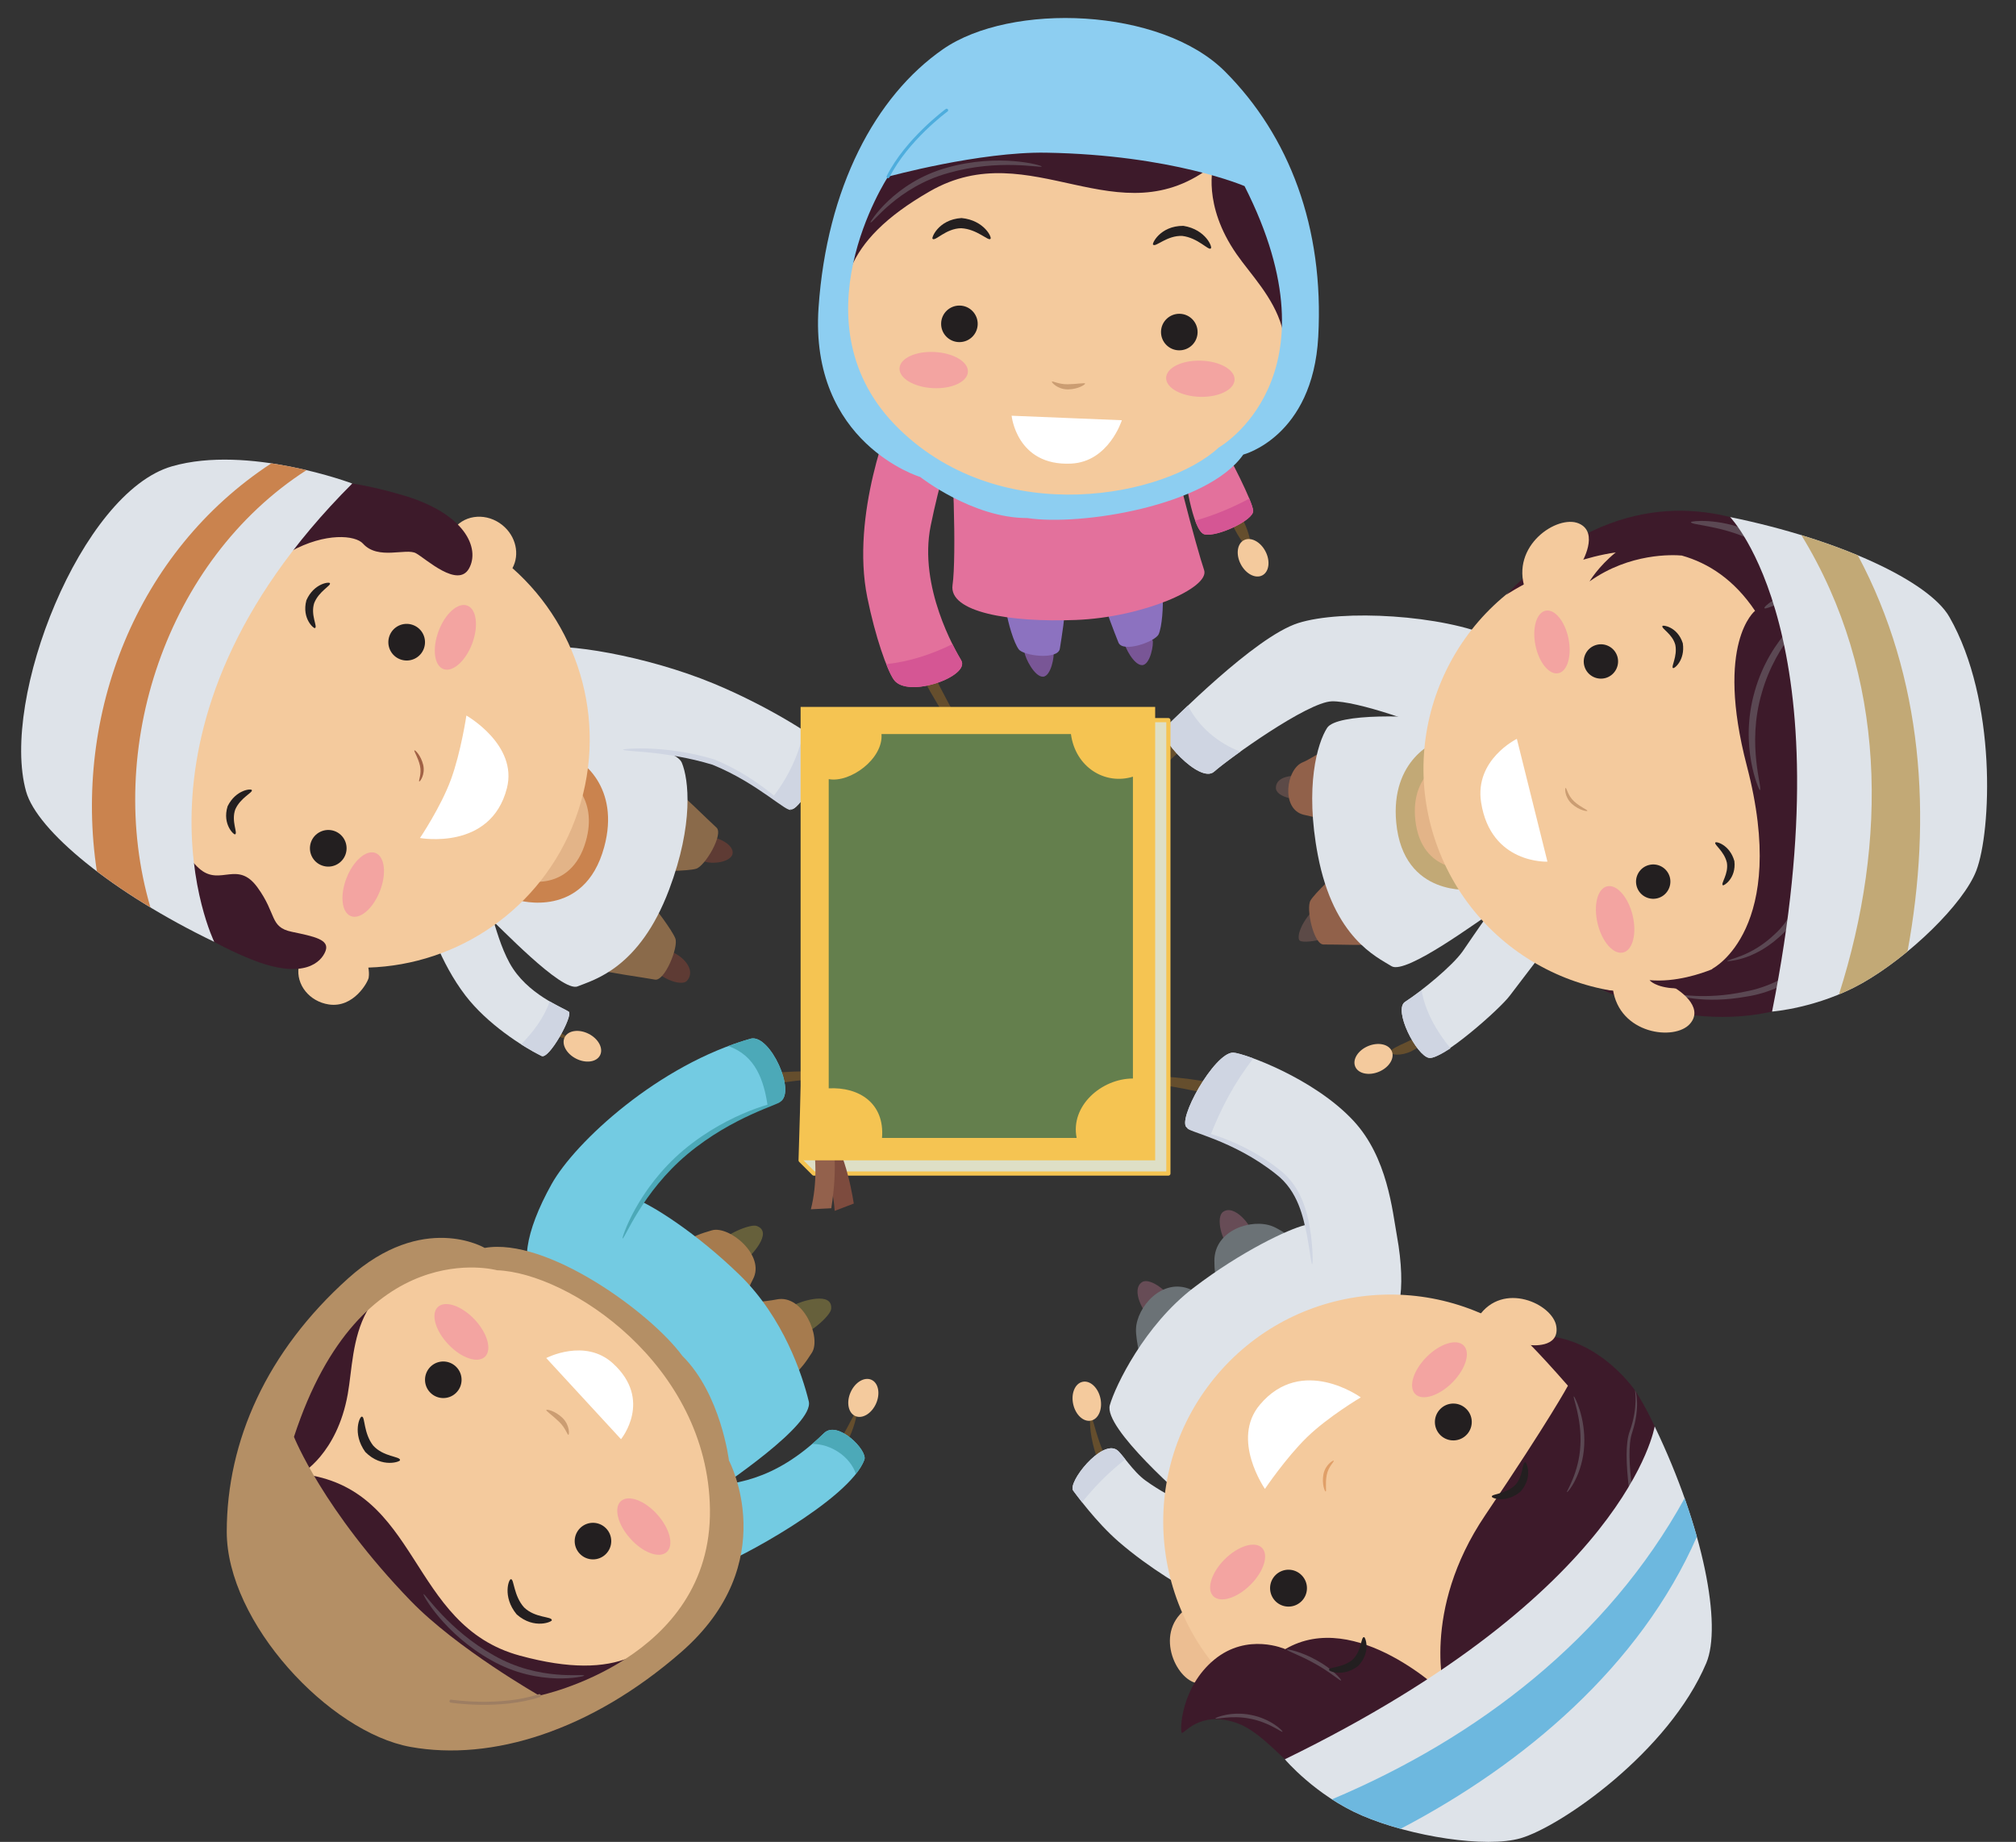 <?xml version="1.0" encoding="UTF-8"?><svg xmlns="http://www.w3.org/2000/svg" xmlns:xlink="http://www.w3.org/1999/xlink" height="470.2" preserveAspectRatio="xMidYMid meet" version="1.0" viewBox="-5.4 -4.6 514.7 470.2" width="514.7" zoomAndPan="magnify"><rect x="-5.4" y="-4.6" width="514.7" height="470.2" fill="#333333" stroke="none"/><defs><clipPath id="a"><path d="M 436 127 L 501.922 127 L 501.922 254 L 436 254 Z M 436 127"/></clipPath><clipPath id="b"><path d="M 322 359 L 432 359 L 432 465.602 L 322 465.602 Z M 322 359"/></clipPath></defs><g><g><path d="M 329.035 199.391 C 330.508 199.016 328.77 193.605 326.793 193.461 C 324.816 193.312 320.562 193.43 320.348 196.359 C 320.141 199.211 326.816 199.957 329.035 199.391" fill="#5c4a47"/></g><g><path d="M 326.277 235.328 C 326.875 236.777 336.883 234.566 337.27 232.566 C 337.66 230.562 335.145 225.988 332.352 226.328 C 329.559 226.672 325.371 233.145 326.277 235.328" fill="#5c4a47"/></g><g><path d="M 313.621 172.324 C 314.121 173.172 304.227 179.242 293.922 188.883 C 283.547 198.512 277.992 208.633 277.148 208.223 C 276.375 207.984 280.977 196.629 291.77 186.609 C 302.461 176.621 313.297 171.652 313.621 172.324" fill="#654e2d"/></g><g><path d="M 335.961 185.566 C 332.273 186.859 329.094 189.254 327.219 189.992 C 322.938 191.68 321.578 201.859 327.344 203.363 C 329.988 204.055 335.645 205.113 338.035 205.305 C 342.27 205.648 339.227 184.414 335.961 185.566" fill="#91614a"/></g><g><path d="M 337.324 216.895 C 335.656 218.477 330.426 223.234 329.191 225.262 C 327.961 227.285 329.996 236.547 332.52 236.512 C 335.039 236.477 345.578 236.812 347.375 236.488 C 349.172 236.164 340.961 213.445 337.324 216.895" fill="#91614a"/></g><g><path d="M 375.938 158.16 C 362.914 152.328 337.23 150.895 326.027 154.461 C 314.828 158.027 293.965 179.484 291.816 181.309 C 289.672 183.129 300.906 195.656 304.57 192.391 C 308.238 189.129 328.379 174.629 334.602 174.438 C 340.824 174.242 358.414 180.324 365.293 184.016 C 372.172 187.711 388.906 163.973 375.938 158.16" fill="#dee3e9"/></g><g><path d="M 297.891 175.52 C 294.727 178.512 292.453 180.77 291.816 181.309 C 289.672 183.129 300.906 195.656 304.57 192.391 C 305.648 191.438 308.137 189.516 311.273 187.27 C 305.582 185.141 300.645 180.941 297.891 175.52" fill="#cfd5e2"/></g><g><path d="M 364.344 179.344 C 356.043 177.969 335.879 177.359 333.41 181.234 C 330.938 185.113 327.691 196.098 331.066 213.75 C 335.109 234.898 346.172 239.734 349.859 242.047 C 353.547 244.355 372.609 230.008 375.441 228.371 C 378.273 226.738 379.047 181.781 364.344 179.344" fill="#dee3e9"/></g><g><path d="M 364.047 183.922 C 360.719 184.137 349.598 189.578 351.066 205.363 C 352.867 224.645 370.453 222.496 370.453 222.496 L 364.047 183.922" fill="#c2a976"/></g><g><path d="M 365.438 189.074 C 363 189.23 354.684 193.23 355.945 204.754 C 357.469 218.688 370.117 217.277 370.117 217.277 L 365.438 189.074" fill="#e3b488"/></g><g><path d="M 358.73 260.305 C 359.035 260.965 357.438 262.5 354.895 263.781 C 352.23 265.059 349.57 264.703 349.605 264.02 C 349.605 263.219 351.449 262.488 353.766 261.387 C 356.109 260.207 358.426 259.637 358.73 260.305" fill="#654e2d"/></g><g><path d="M 346.637 269.004 C 344.055 270.078 341.348 269.484 340.594 267.672 C 339.84 265.855 341.32 263.516 343.902 262.441 C 346.488 261.363 349.195 261.965 349.949 263.773 C 350.703 265.586 349.223 267.926 346.637 269.004" fill="#f4ca9d"/></g><g><path d="M 383.402 218.766 C 377.82 223.312 370.734 234.422 368.047 238.23 C 365.359 242.047 357.555 248.371 353.316 251.164 C 350.25 253.184 356.211 264.895 359.449 265.461 C 362.688 266.023 377.477 253.078 380.098 249.531 C 382.719 245.984 392.039 234.277 394.27 230.066 C 396.496 225.852 390.215 213.211 383.402 218.766" fill="#dee3e9"/></g><g><path d="M 364.93 263.035 C 362.465 264.621 360.414 265.629 359.449 265.461 C 356.211 264.895 350.25 253.184 353.316 251.164 C 354.449 250.414 355.938 249.41 357.555 248.27 C 358.492 253.664 361.328 258.617 364.93 263.035" fill="#cfd5e2"/></g><g><path d="M 435.613 245.402 C 405.922 256.539 372.84 241.516 361.691 211.812 C 350.566 182.145 365.598 149.055 395.281 137.91 C 424.957 126.777 458.055 141.816 469.199 171.484 C 480.332 201.168 465.301 234.27 435.613 245.402" fill="#f4ca9d"/></g><g><path d="M 434.453 221.379 C 433.855 220.961 435.961 218.551 435.488 215.637 C 434.828 212.723 432.148 210.977 432.527 210.512 C 432.574 210.09 436.219 210.973 437.402 215.227 C 437.922 219.746 434.504 221.699 434.453 221.379" fill="#231f20"/></g><g><path d="M 419.039 155.211 C 418.664 155.84 421.566 157.176 422.324 160.027 C 422.906 162.965 421.176 165.652 421.715 165.922 C 421.926 166.285 424.895 163.988 424.234 159.621 C 422.871 155.285 418.953 154.895 419.039 155.211" fill="#231f20"/></g><g><path d="M 394.305 196.547 C 394.121 196.469 393.961 198.781 395.887 200.594 C 397.77 202.281 399.836 202.598 399.863 202.371 C 399.945 202.133 398.121 201.484 396.473 199.973 C 394.812 198.441 394.605 196.504 394.305 196.547" fill="#cb9d72"/></g><g><path d="M 392.449 167.262 C 390.109 167.727 387.512 164.547 386.609 160.133 C 385.719 155.711 386.891 151.773 389.219 151.297 C 391.551 150.82 394.156 154.023 395.051 158.418 C 395.938 162.836 394.773 166.797 392.449 167.262" fill="#f3a4a1"/></g><g><path d="M 409.008 238.551 C 406.535 239.156 403.625 235.871 402.492 231.207 C 401.359 226.543 402.422 222.277 404.891 221.668 C 407.348 221.07 410.273 224.371 411.414 229.027 C 412.539 233.699 411.473 237.953 409.008 238.551" fill="#f3a4a1"/></g><g><path d="M 381.867 184.02 L 389.676 215.367 C 389.676 215.367 375.199 216.035 372.738 200.238 C 371.023 189.301 381.867 184.02 381.867 184.02" fill="#fff"/></g><g><path d="M 404.633 168.449 C 402.316 169.16 399.855 167.883 399.137 165.562 C 398.422 163.258 399.715 160.789 402.027 160.074 C 404.328 159.355 406.789 160.637 407.516 162.953 C 408.223 165.266 406.941 167.719 404.633 168.449" fill="#231f20"/></g><g><path d="M 417.77 224.711 C 415.414 225.305 413.027 223.898 412.426 221.543 C 411.828 219.211 413.254 216.805 415.602 216.215 C 417.934 215.617 420.328 217.023 420.93 219.371 C 421.52 221.715 420.109 224.105 417.77 224.711" fill="#231f20"/></g><g><path d="M 455.391 250.988 C 480.641 240.504 484.098 220.379 484.098 220.379 L 485.16 229.414 C 485.16 229.414 509.371 176.727 472.137 149.371 C 472.137 149.371 427.234 97.734 379.098 147.27 C 379.098 147.27 391.973 138.652 407.121 136.414 C 402.613 140.074 400.422 143.828 400.422 143.828 C 410.711 136.488 421.785 137.027 423.969 137.219 C 430.816 139.152 437.363 143.41 442.676 151.332 C 442.676 151.332 432.363 159.438 440.59 190.953 C 451.445 232.508 431.895 242.629 431.895 242.629 C 431.895 242.629 431.789 242.723 431.633 242.859 C 429.023 243.914 422.434 246.215 415.754 245.617 C 415.754 245.617 417.055 247.449 422.344 247.738 C 418.051 248.625 410.578 249.008 403.52 247.992 C 403.52 247.992 430.004 261.52 455.391 250.988" fill="#3d1a2a"/></g><g><path d="M 443.887 197.098 C 444.793 197.027 440.453 185.77 444.371 172.391 C 448.117 158.961 457.527 151.531 457.031 151.215 C 456.961 150.684 446.559 157.766 442.59 171.891 C 438.512 186.016 443.848 197.41 443.887 197.098" fill="#5b4853"/></g><g><path d="M 445.078 150.656 C 445.434 151.148 449.066 148.836 454.281 148.359 C 459.461 147.824 463.746 148.621 463.871 148.113 C 464.051 147.656 459.715 145.934 454.086 146.504 C 448.363 147.027 444.734 150.387 445.078 150.656" fill="#5b4853"/></g><g><path d="M 426.309 128.684 C 426.246 129.426 432.996 129.477 440.305 132.594 C 447.777 135.613 451.625 141.18 451.973 140.934 C 452.594 140.766 449.074 134.137 441.055 130.887 C 433.211 127.578 426.223 128.41 426.309 128.684" fill="#5b4853"/></g><g><path d="M 435.625 240.801 C 435.43 240.711 441.758 240.934 448.742 234.703 C 455.973 228.602 459.648 215.441 459.066 201.781 C 459.02 188.016 453.695 175.801 457.77 167.59 C 461.344 159.438 467.816 158.059 467.43 157.77 C 467.73 157.586 460.789 158.426 456.559 167.074 C 451.934 175.984 457.258 188.574 457.207 201.84 C 457.758 215.262 454.41 227.781 447.828 233.766 C 441.484 239.898 435.336 240.234 435.625 240.801" fill="#5b4853"/></g><g><path d="M 485.23 217.48 C 485.258 217.805 491.969 203.086 487.961 184.473 C 484.211 165.887 472.75 154.641 472.574 155.172 C 472.059 155.375 482.539 166.855 486.133 184.859 C 490.059 202.824 484.305 217.395 485.23 217.48" fill="#5b4853"/></g><g><path d="M 422.637 249.383 C 422.547 249.406 429.387 251.824 440.496 249.809 C 451.602 248.219 465.781 238.5 472.922 222.84 C 488.406 190.297 470.816 162.289 471.355 163.617 C 470.004 162.855 486.32 190.66 471.266 222.008 C 464.262 237.258 450.941 246.609 440.219 248.523 C 429.539 250.824 422.648 248.91 422.637 249.383" fill="#5b4853"/></g><g><path d="M 398.309 139.262 C 398.309 139.262 403.102 131.305 397.637 129.012 C 392.176 126.727 380.191 134.699 383.988 145.797 L 398.309 139.262" fill="#f4ca9d"/></g><g><path d="M 422.441 247.75 C 422.441 247.75 429.953 252.238 426.09 256.73 C 422.23 261.219 407.945 259.449 406.379 247.824 L 422.441 247.75" fill="#f4ca9d"/></g><g><path d="M 281.254 217.672 C 280.02 222.344 276.367 225.43 273.09 224.562 C 269.812 223.699 268.152 219.211 269.391 214.535 C 270.621 209.867 274.277 206.785 277.555 207.648 C 280.832 208.516 282.484 213.004 281.254 217.672" fill="#f4ca9d"/></g><g clip-path="url(#a)"><path d="M 436.305 127.395 C 436.305 127.395 466.137 158.023 447.023 253.637 C 447.023 253.637 458.73 252.758 470.012 246.387 C 481.973 239.633 495.887 226.18 499.16 217.676 C 503.004 207.688 504.504 174.219 492.281 152.879 C 487.129 143.879 464.594 133.191 436.305 127.395" fill="#dee3e9"/></g><g><path d="M 468.926 137.172 C 464.547 135.344 459.711 133.605 454.504 132.012 C 476.484 167.91 476.551 210.234 464.102 249.254 C 466.039 248.449 468.031 247.504 470.012 246.387 C 473.812 244.238 477.812 241.414 481.605 238.285 C 487.914 203.91 485.605 168.461 468.926 137.172" fill="#c2a976"/></g><g><path d="M 280.059 270.508 C 279.824 271.711 297.184 271.309 317.266 279.137 C 336.965 288.648 347.094 304.934 347.938 304.027 C 348.332 304.266 340.289 286.375 319.562 276.27 C 298.348 268.051 279.918 270.324 280.059 270.508" fill="#654e2d"/></g><g><path d="M 273.59 264.395 C 269.012 263.91 265.023 266.117 264.684 269.328 C 264.34 272.539 267.777 275.539 272.355 276.027 C 276.934 276.512 280.922 274.301 281.262 271.09 C 281.602 267.879 278.168 264.883 273.59 264.395" fill="#ecbe92"/></g><g><path d="M 273.039 357.113 C 272.656 356.867 272.254 368.234 280.914 378.254 C 289.738 387.691 299.23 391.707 299.375 391.445 C 300.004 390.645 290.957 385.496 282.77 376.688 C 274.695 367.473 273.988 356.828 273.039 357.113" fill="#654e2d"/></g><g><path d="M 268.598 353.871 C 267.992 351.137 269.059 348.578 270.977 348.156 C 272.891 347.73 274.934 349.602 275.539 352.336 C 276.145 355.07 275.078 357.629 273.164 358.051 C 271.246 358.477 269.203 356.605 268.598 353.871" fill="#f4ca9d"/></g><g><path d="M 308.402 313.262 C 310.598 313.891 314.445 312.453 314.359 310.441 C 314.27 308.43 309.781 302.691 306.859 304.766 C 304.84 306.195 306.77 312.797 308.402 313.262" fill="#674c56"/></g><g><path d="M 305.734 323.66 C 304.816 321.293 304.641 319.52 304.641 317.227 C 304.648 309.371 314.238 306.355 319.5 308.461 C 322.203 309.539 327.613 313.664 327.613 313.664 C 327.613 313.664 306.984 326.891 305.734 323.66" fill="#6b7276"/></g><g><path d="M 293.418 327.445 C 293.129 329.711 290.289 332.68 288.477 331.805 C 286.66 330.93 283.164 324.547 286.219 322.676 C 288.332 321.383 293.633 325.758 293.418 327.445" fill="#674c56"/></g><g><path d="M 304.027 328.098 C 302.215 326.32 300.652 325.457 298.547 324.555 C 291.328 321.461 284.773 329.082 284.625 334.75 C 284.551 337.656 286.211 344.258 286.211 344.258 C 286.211 344.258 306.5 330.52 304.027 328.098" fill="#6b7276"/></g><g><path d="M 300.41 380.922 C 296.895 377.812 276.281 359.949 277.949 354.105 C 279.371 349.121 286.855 333.676 299.27 324.191 C 311.688 314.703 323.617 309.199 327.598 308.195 C 331.574 307.188 344.074 328.555 346.578 335.016 C 349.082 341.484 309.391 388.859 300.41 380.922" fill="#dee3e9"/></g><g><path d="M 299.57 402.18 C 297.609 401.254 288.188 395.902 280.234 389 C 274.355 383.902 269.281 376.816 268.613 375.957 C 267.035 373.941 275.809 362.793 279.773 365.555 C 281.078 366.461 283.781 370.996 287.102 373.387 C 293.867 378.262 303.199 382.152 308.488 383.789 C 316.363 386.223 312.863 408.461 299.57 402.18" fill="#dee3e9"/></g><g><path d="M 281.906 367.945 C 281.012 366.824 280.285 365.91 279.773 365.555 C 275.809 362.793 267.035 373.941 268.613 375.957 C 268.852 376.266 269.66 377.371 270.859 378.895 C 274.129 374.836 277.809 371.105 281.906 367.945" fill="#cfd5e2"/></g><g><path d="M 346.578 335.016 C 351.922 334.496 353.766 324.797 351.242 310.871 C 350.078 304.457 348.844 290.863 340.148 281.512 C 329.961 270.551 312.023 264.211 309.461 264.121 C 304.711 263.957 294.727 281.758 297.723 283.332 C 299.629 284.336 314.801 287.66 323.523 297.137 C 328.508 302.547 329.242 313.711 329.613 318.141 C 330.641 330.328 341.352 335.531 346.578 335.016" fill="#dee3e9"/></g><g><path d="M 309.461 264.121 C 304.711 263.957 294.727 281.758 297.723 283.332 C 298.379 283.676 300.602 284.297 303.59 285.348 C 306.355 278.258 309.852 271.605 314.605 265.59 C 312.047 264.648 310.168 264.148 309.461 264.121" fill="#cfd5e2"/></g><g><path d="M 321.32 294.059 C 327.367 298.742 328.613 306.062 329.27 310.523 C 329.867 315.219 329.77 318.129 329.613 318.141 C 329.379 318.164 329.113 315.258 328.27 310.684 C 327.324 306.223 326.059 299.512 320.391 295.148 C 309.328 286.305 297.289 284.23 297.723 283.332 C 297.52 283.504 309.73 284.855 321.32 294.059" fill="#cfd5e2"/></g><g><path d="M 304.977 418.656 C 304.977 418.656 305.84 425.996 300.262 425.102 C 294.688 424.203 289 411.711 297.969 405.719 L 304.977 418.656" fill="#ecbe92"/></g><g><path d="M 314.105 429.738 C 288.77 410.152 284.105 373.738 303.688 348.402 C 323.281 323.062 359.695 318.406 385.027 337.996 C 410.359 357.574 415.023 393.984 395.434 419.328 C 375.848 444.66 339.434 449.32 314.105 429.738" fill="#f4ca9d"/></g><g><path d="M 383.32 336.742 C 383.32 336.742 386.336 339.367 394.906 349.148 C 394.906 349.148 390.355 357.648 373.781 382.211 C 357.203 406.781 363.512 427.922 363.512 427.922 C 363.512 427.922 340.836 405.77 322.73 416.398 C 322.73 416.398 313.117 412.051 304.598 419.09 C 296.078 426.129 295.77 437.328 296.324 437.758 C 296.875 438.184 300.898 431.84 310.516 435.316 C 320.141 438.797 328.945 455.277 342.941 457.086 C 356.938 458.887 371.602 450.441 371.602 450.441 C 371.602 450.441 394.023 447.219 413.895 423.559 C 436.535 396.605 418.203 359.637 412.055 350.375 C 412.055 350.375 400.734 333.703 383.32 336.742" fill="#3d1a2a"/></g><g><path d="M 396.426 351.867 C 396.5 351.746 399.43 357.082 399.062 364.363 C 398.719 371.688 394.844 376.578 394.648 376.293 C 394.434 376.215 397.77 371.332 398.086 364.316 C 398.461 357.336 396.016 351.977 396.426 351.867" fill="#5b4853"/></g><g><path d="M 401.484 424.297 C 401.32 424.059 405.527 422.828 409.484 417.5 C 413.652 412.266 416.152 403.227 413.512 393.207 C 411.434 382.859 408.445 366.648 410.68 360.785 C 412.914 354.547 411.957 350.344 412.055 350.375 C 412.219 350.246 413.449 354.57 411.336 360.992 C 409.148 367.238 412.477 382.902 414.48 393.09 C 417.16 402.969 414.473 412.84 410.031 417.918 C 405.812 423.277 401.387 424.32 401.484 424.297" fill="#5b4853"/></g><g><path d="M 323.152 416.508 C 323.199 416.305 326.828 417.02 330.766 419.242 C 334.742 421.406 337.195 424.23 336.98 424.414 C 336.793 424.59 334.141 422.188 330.285 420.086 C 326.477 417.93 323.059 416.824 323.152 416.508" fill="#5b4853"/></g><g><path d="M 380.25 434.707 C 379.887 434.219 389.738 431.91 396.84 422.645 C 404.02 413.488 404.383 403.492 404.672 403.676 C 404.91 403.48 405.008 413.766 397.605 423.246 C 390.23 432.816 380.004 434.734 380.25 434.707" fill="#5b4853"/></g><g><path d="M 347.965 446.895 C 348.09 446.398 352.242 449.223 357.508 447.559 C 362.609 445.703 365.344 441.773 365.566 442.039 C 365.785 442.059 363.352 446.441 357.816 448.488 C 351.98 450.281 347.746 446.805 347.965 446.895" fill="#5b4853"/></g><g><path d="M 304.898 434.051 C 304.777 433.957 308.84 432.152 313.984 433.195 C 319.133 434.184 322.246 437.359 322.035 437.484 C 321.871 437.746 318.645 435.074 313.785 434.156 C 308.957 433.16 304.984 434.453 304.898 434.051" fill="#5b4853"/></g><g><path d="M 383.977 368.703 C 383.164 368.715 383.605 372.223 381.371 374.586 C 378.953 376.828 375.422 376.773 375.477 377.426 C 375.273 377.855 379.145 379.293 382.855 376.125 C 386.137 372.328 384.227 368.434 383.977 368.703" fill="#231f20"/></g><g><path d="M 342.828 413.332 C 342.027 413.285 342.273 416.824 339.938 419.074 C 337.406 421.195 333.875 420.949 333.91 421.613 C 333.664 422.02 337.469 423.66 341.348 420.691 C 344.809 417.059 343.086 413.066 342.828 413.332" fill="#231f20"/></g><g><path d="M 335.109 368.293 C 335.086 368.098 332.984 369.18 332.477 371.793 C 332.023 374.305 332.859 376.25 333.062 376.145 C 333.309 376.09 332.906 374.188 333.316 371.973 C 333.746 369.734 335.297 368.531 335.109 368.293" fill="#e09f68"/></g><g><path d="M 316.797 390.539 C 315.008 388.727 310.754 390.02 307.305 393.418 C 303.883 396.836 302.562 401.051 304.352 402.867 C 306.152 404.684 310.398 403.402 313.828 399.992 C 317.266 396.594 318.594 392.352 316.797 390.539" fill="#f3a4a1"/></g><g><path d="M 368.281 338.871 C 366.473 337.07 362.242 338.371 358.82 341.809 C 355.414 345.234 354.121 349.477 355.93 351.281 C 357.734 353.09 361.973 351.762 365.387 348.34 C 368.801 344.906 370.102 340.664 368.281 338.871" fill="#f3a4a1"/></g><g><path d="M 317.547 375.488 C 317.547 375.488 322.879 367.574 328.273 362.312 C 333.68 357.055 342.016 352.129 342.016 352.129 C 342.016 352.129 326.988 341.199 316.23 354.027 C 308.773 362.91 317.547 375.488 317.547 375.488" fill="#fff"/></g><g><path d="M 362.434 361.855 C 360.535 360.078 360.426 357.109 362.215 355.199 C 363.98 353.301 366.953 353.188 368.855 354.973 C 370.762 356.738 370.859 359.711 369.09 361.613 C 367.32 363.52 364.34 363.621 362.434 361.855" fill="#231f20"/></g><g><path d="M 320.191 404.113 C 318.379 402.23 318.422 399.266 320.293 397.445 C 322.164 395.637 325.137 395.684 326.945 397.555 C 328.758 399.422 328.711 402.398 326.848 404.207 C 324.98 406.016 322.004 405.977 320.191 404.113" fill="#231f20"/></g><g><path d="M 385.301 338.777 C 385.301 338.777 392.824 339.699 391.938 333.98 C 391.051 328.258 378.273 322.352 372.074 331.516 L 385.301 338.777" fill="#f4ca9d"/></g><g clip-path="url(#b)"><path d="M 417.051 359.531 C 417.051 359.531 410.289 401.828 322.633 444.512 C 322.633 444.512 330.418 453.738 342.32 458.859 C 354.938 464.289 374.074 467.215 382.82 464.672 C 393.098 461.684 420.641 442.609 430.223 419.961 C 434.262 410.406 429.57 385.559 417.051 359.531" fill="#dee3e9"/></g><g><path d="M 427.816 387.711 C 426.93 384.543 425.891 381.254 424.699 377.875 C 405.035 413.57 371.941 439.008 334.66 454.73 C 336.957 456.219 339.52 457.652 342.32 458.859 C 345.316 460.148 348.68 461.293 352.184 462.262 C 383.809 445.719 413.363 420.641 427.816 387.711" fill="#6db8df"/></g><g><path d="M 216.805 208.027 C 220.234 211.43 221.078 216.137 218.691 218.543 C 216.305 220.949 211.594 220.145 208.16 216.738 C 204.73 213.336 203.887 208.629 206.273 206.223 C 208.66 203.816 213.371 204.621 216.805 208.027" fill="#f4ca9d"/></g><g><path d="M 139.648 260.535 C 139.789 260.973 128.688 258.504 121.168 247.605 C 114.25 236.688 112.746 226.492 113.039 226.418 C 113.969 226.012 116.68 236.059 123.148 246.199 C 130.039 256.332 140.16 259.691 139.648 260.535" fill="#654e2d"/></g><g><path d="M 170.023 245.734 C 168.398 247.645 161.578 244.223 161.535 242.184 C 161.496 240.145 163.145 237.508 165.836 238.32 C 168.527 239.137 172.504 242.82 170.023 245.734" fill="#5e3b34"/></g><g><path d="M 160.434 225.328 C 161.809 227.172 166.148 232.754 167.016 234.961 C 167.883 237.164 164.297 245.945 161.816 245.477 C 159.34 245.012 148.895 243.547 147.184 242.918 C 145.469 242.293 157.441 221.309 160.434 225.328" fill="#8a6a4a"/></g><g><path d="M 181.648 213.234 C 181.941 210.383 175.672 208.137 174.023 209.34 C 172.379 210.539 171.062 213.145 173.34 214.793 C 175.621 216.441 181.41 215.586 181.648 213.234" fill="#5e3b34"/></g><g><path d="M 160.66 217.785 C 162.961 217.758 170.031 217.828 172.312 217.18 C 174.594 216.535 179.398 208.359 177.527 206.672 C 175.656 204.984 168.16 197.562 166.621 196.578 C 165.086 195.598 155.648 217.836 160.66 217.785" fill="#8a6a4a"/></g><g><path d="M 138.512 182.949 C 146.926 183.008 166.898 185.855 168.672 190.098 C 170.441 194.336 171.762 205.715 165.422 222.531 C 157.828 242.68 146.102 245.555 142.074 247.203 C 138.047 248.852 121.715 231.457 119.203 229.363 C 116.691 227.266 123.609 182.836 138.512 182.949" fill="#dee3e9"/></g><g><path d="M 139.84 253.691 C 138.336 252.613 129.086 249.258 124.691 241.219 C 120.273 233.137 119.84 222.98 114.625 218.012 C 108.258 211.953 101.023 224.074 102.922 228.445 C 103.961 230.832 106.84 240.945 113.441 249.551 C 118.926 256.699 127.789 262.473 132.859 264.969 C 134.773 265.969 140.906 254.754 139.84 253.691" fill="#dee3e9"/></g><g><path d="M 139.84 253.691 C 139.223 253.246 137.297 252.414 134.945 251.039 C 133.453 255.312 130.789 258.73 127.664 262.012 C 129.598 263.242 131.391 264.246 132.859 264.969 C 134.773 265.969 140.906 254.754 139.84 253.691" fill="#cfd5e2"/></g><g><path d="M 139.73 188.277 C 142.977 189.055 153.004 196.316 148.859 211.621 C 143.793 230.312 126.836 225.191 126.836 225.191 L 139.73 188.277" fill="#ca834e"/></g><g><path d="M 137.484 193.117 C 139.855 193.684 147.371 199.051 144.16 210.184 C 140.277 223.656 128.055 220.105 128.055 220.105 L 137.484 193.117" fill="#e3b488"/></g><g><path d="M 141.672 265.652 C 144.164 266.926 146.91 266.539 147.801 264.789 C 148.691 263.039 147.395 260.59 144.902 259.32 C 142.41 258.047 139.664 258.434 138.773 260.184 C 137.879 261.934 139.176 264.379 141.672 265.652" fill="#f4ca9d"/></g><g><path d="M 207.547 206.812 C 206.723 207.801 195.547 193.41 175.867 182.258 C 155.074 172.535 135.109 175.086 135.289 173.801 C 134.836 173.637 154.723 168.328 176.68 178.492 C 197.422 190.305 207.789 206.809 207.547 206.812" fill="#654e2d"/></g><g><path d="M 205.523 186.137 C 202.59 183.199 190.09 175.395 176.773 169.887 C 159.367 162.684 138.227 159.383 132.418 160.867 C 118.645 164.375 131.078 190.621 138.488 188.16 C 140.754 187.406 146.559 186.695 153.691 186.738 C 160.035 186.773 167.43 187.406 174.312 189.137 C 184.762 191.758 194.027 201.531 196.648 202.012 C 199.148 202.012 207.023 187.637 205.523 186.137" fill="#dee3e9"/></g><g><path d="M 176.984 189.273 C 189.312 194.328 196.246 202.652 196.648 202.012 C 195.91 203.352 188.211 195.363 176.512 190.625 C 164.328 186.914 153.613 187.359 153.691 186.738 C 153.629 186.586 164.344 185.441 176.984 189.273" fill="#cfd5e2"/></g><g><path d="M 205.523 186.137 C 204.562 185.172 202.555 183.68 199.84 181.922 C 198.57 188.035 195.797 193.945 191.863 198.93 C 194.082 200.598 195.758 201.848 196.648 202.012 C 199.148 202.012 207.023 187.637 205.523 186.137" fill="#cfd5e2"/></g><g><path d="M 110.633 130.211 C 110.492 130.387 110.398 130.586 110.27 130.77 C 109.312 130.352 108.336 129.949 107.344 129.574 C 77.199 118.27 43.605 133.535 32.301 163.676 C 20.992 193.812 36.262 227.406 66.402 238.715 C 68.066 239.336 69.75 239.871 71.43 240.328 C 71.168 240.934 70.957 241.562 70.852 242.234 C 70.148 246.762 73.582 251.055 78.52 251.816 C 84.914 252.805 88.562 246.031 88.723 244.996 C 88.859 244.113 88.797 243.246 88.637 242.406 C 111.566 241.703 132.883 227.418 141.438 204.613 C 150.176 181.324 143.031 155.977 125.43 140.438 C 127.34 136.941 126.359 132.293 122.883 129.469 C 119.012 126.32 113.523 126.648 110.633 130.211" fill="#f4ca9d"/></g><g><path d="M 54.633 208.379 C 55.355 208.051 53.582 205.039 54.672 202.027 C 55.984 199.039 59.207 197.695 58.895 197.121 C 58.914 196.652 54.848 196.891 52.711 201.215 C 51.234 205.938 54.512 208.723 54.633 208.379" fill="#231f20"/></g><g><path d="M 75.027 155.719 C 75.746 155.387 73.84 152.438 74.809 149.375 C 76 146.332 79.176 144.871 78.832 144.309 C 78.852 143.852 74.762 144.223 72.824 148.637 C 71.543 153.426 74.926 156.074 75.027 155.719" fill="#231f20"/></g><g><path d="M 101.641 194.887 C 101.738 195.055 103.219 193.242 102.652 190.672 C 102.062 188.227 100.543 186.785 100.402 186.957 C 100.199 187.113 101.312 188.688 101.82 190.844 C 102.309 193.043 101.379 194.746 101.641 194.887" fill="#a16145"/></g><g><path d="M 107.812 166.203 C 110.156 167.094 113.445 164.188 115.148 159.719 C 116.824 155.242 116.273 150.891 113.906 149.996 C 111.551 149.109 108.254 152.008 106.578 156.488 C 104.902 160.961 105.445 165.32 107.812 166.203" fill="#f3a4a1"/></g><g><path d="M 84.184 229.27 C 86.535 230.184 89.852 227.34 91.594 222.879 C 93.34 218.43 92.836 214.078 90.484 213.156 C 88.137 212.223 84.812 215.102 83.07 219.551 C 81.332 223.996 81.824 228.355 84.184 229.27" fill="#f3a4a1"/></g><g><path d="M 113.672 178.062 C 113.672 178.062 112.289 187.395 109.73 194.387 C 107.172 201.383 101.824 209.328 101.824 209.328 C 101.824 209.328 119.895 212.66 124.012 196.633 C 126.875 185.531 113.672 178.062 113.672 178.062" fill="#fff"/></g><g><path d="M 79.973 207.539 C 82.406 208.406 83.68 211.07 82.816 213.52 C 81.953 215.945 79.281 217.234 76.844 216.359 C 74.41 215.504 73.141 212.84 73.992 210.398 C 74.852 207.961 77.531 206.688 79.973 207.539" fill="#231f20"/></g><g><path d="M 99.98 154.93 C 102.422 155.789 103.703 158.449 102.84 160.902 C 101.98 163.348 99.301 164.613 96.867 163.75 C 94.43 162.895 93.152 160.223 94.016 157.777 C 94.879 155.344 97.547 154.066 99.98 154.93" fill="#231f20"/></g><g><path d="M 42.016 172.527 C 32.594 198.918 40.711 213.363 45.836 217.426 C 50.961 221.484 55.285 215.031 60.305 221.898 C 65.328 228.77 63.379 232.074 69.102 233.273 C 74.824 234.469 78.805 235.254 77.715 238.164 C 76.621 241.078 72.168 245.348 59.887 240.742 C 47.602 236.133 -0.25 213.672 19.898 159.961 C 40.043 106.246 83.449 117.789 97.168 121.734 C 113.457 126.422 117.203 135.426 114.34 140.531 C 111.477 145.629 103.383 138.082 100.828 136.648 C 98.281 135.215 91.125 138.469 87.273 134.176 C 83.422 129.883 56.82 131.07 42.016 172.527" fill="#3d1a2a"/></g><g><path d="M 49.297 235.844 C 49.297 235.844 22.379 180.988 84.535 118.832 C 84.535 118.832 57.949 108.836 38.504 114.441 C 15.273 121.137 -5.371 173.754 1.258 197.438 C 4.055 207.426 23.285 223.301 49.297 235.844" fill="#dee3e9"/></g><g><path d="M 72.855 115.414 C 70.148 114.777 67.098 114.164 63.871 113.684 C 29.406 136.223 13.246 177.793 19.328 217.832 C 23.367 220.902 27.961 224.008 33.008 227.051 C 21.113 186.543 37.082 138.43 72.855 115.414" fill="#ca834e"/></g><g><path d="M 313.5 134.961 C 312.742 135.297 310.93 132.84 309.34 129.543 C 307.73 126.258 306.895 123.336 307.621 122.938 C 308.332 122.551 310.363 124.891 312.004 128.246 C 313.629 131.605 314.238 134.629 313.5 134.961" fill="#654e2d"/></g><g><path d="M 306.098 107.848 C 308.617 112.191 314.395 123.391 314.547 125.793 C 314.695 128.195 305.348 132.527 302.152 131.82 C 298.961 131.113 297.012 115.91 296.391 112.828 C 295.77 109.746 302.852 102.266 306.098 107.848" fill="#e3719c"/></g><g><path d="M 299.73 128.309 C 300.438 130.242 301.246 131.617 302.152 131.82 C 305.348 132.527 314.695 128.195 314.547 125.793 C 314.508 125.207 314.133 124.094 313.555 122.688 C 309.094 125.062 304.484 126.988 299.73 128.309" fill="#d55694"/></g><g><path d="M 317.68 136.145 C 318.977 138.625 318.617 141.371 316.875 142.281 C 315.137 143.191 312.676 141.918 311.379 139.438 C 310.082 136.957 310.441 134.207 312.18 133.301 C 313.922 132.391 316.383 133.664 317.68 136.145" fill="#f4ca9d"/></g><g><path d="M 281.52 159.023 C 281.699 160.57 284.082 165.219 286.184 165.195 C 288.285 165.176 289.223 159.695 288.859 158.84 C 288.496 157.984 281.312 157.258 281.52 159.023" fill="#795696"/></g><g><path d="M 291.43 146.691 C 291.645 150.34 291.27 155.371 290.418 157.297 C 289.562 159.219 281.207 162.176 280.137 159.398 C 279.062 156.621 276.633 150.832 276.68 148.727 C 276.723 146.621 291.078 140.691 291.43 146.691" fill="#8c72c0"/></g><g><path d="M 256.188 161.98 C 256.371 163.527 258.754 168.172 260.855 168.152 C 262.953 168.133 263.891 162.648 263.531 161.797 C 263.164 160.941 255.984 160.215 256.188 161.98" fill="#795696"/></g><g><path d="M 251.406 151.023 C 251.988 154.633 253.445 159.465 254.691 161.16 C 255.941 162.852 264.742 163.93 265.188 160.984 C 265.633 158.039 266.754 151.863 266.254 149.82 C 265.75 147.773 250.453 145.09 251.406 151.023" fill="#8c72c0"/></g><g><path d="M 236.613 103.066 C 237.961 110.215 238.82 137.773 237.793 144.727 C 236.762 151.684 252.32 154.336 269.328 153.664 C 286.336 152.996 303.598 145.465 302.016 140.914 C 300.434 136.371 292.668 108.094 291.809 98.469 C 290.949 88.844 233.168 84.805 236.613 103.066" fill="#e3719c"/></g><g><path d="M 244.098 189.465 C 244.012 189.508 232.086 175.766 223.797 154.547 C 219.797 143.453 222.348 132.828 223.418 125.789 C 224.871 118.598 226.414 114.344 226.762 114.418 C 227.258 114.52 226.477 118.977 225.605 126.148 C 225.082 133.23 223.047 143.43 226.766 153.551 C 234.633 173.793 245.535 188.738 244.098 189.465" fill="#654e2d"/></g><g><path d="M 250.992 194.527 C 252.066 199.238 250.262 203.664 246.953 204.422 C 243.648 205.172 240.102 201.965 239.027 197.254 C 237.957 192.543 239.766 188.117 243.066 187.363 C 246.371 186.609 249.922 189.816 250.992 194.527" fill="#ecbe92"/></g><g><path d="M 223.27 99.102 C 221.816 102.152 211.773 126.887 216.023 147.887 C 218.078 158.031 221.09 166.484 222.801 168.91 C 226.273 173.832 242.43 168.059 239.996 163.961 C 238.566 161.551 229.023 145.262 232.219 129.578 C 234.297 119.395 237.668 107.148 240.504 102.613 C 245.816 94.105 227.914 89.359 223.27 99.102" fill="#e3719c"/></g><g><path d="M 237.758 159.836 C 232.469 162.434 226.875 164.297 220.863 164.945 C 221.59 166.777 222.258 168.145 222.801 168.91 C 226.273 173.832 242.43 168.059 239.996 163.961 C 239.645 163.363 238.789 161.914 237.758 159.836" fill="#d55694"/></g><g><path d="M 325.891 48.148 C 335.914 80.023 318.184 113.973 286.32 123.992 C 254.453 134.012 220.488 116.297 210.473 84.418 C 200.453 52.551 218.172 18.59 250.051 8.574 C 281.922 -1.441 315.875 16.273 325.891 48.148" fill="#f4ca9d"/></g><g><path d="M 321.844 78.773 C 323.656 85.105 322.09 93.711 322.188 93.516 C 329.074 79.75 331.422 60.496 326.496 44.852 C 316.484 12.977 282.074 -4.645 250.176 5.277 C 211.762 17.219 200.543 52.398 210.414 84.211 C 208.371 69.672 209.188 57.32 232.02 44.223 C 257.836 29.402 280.137 56.719 304.391 37.512 C 304.391 37.512 301.453 47.586 310.344 60.328 C 313.863 65.391 319.684 71.234 321.844 78.773" fill="#3d1a2a"/></g><g><path d="M 324.559 75.094 C 323.598 75.258 325.211 63.746 318.133 52.594 C 308.699 41.797 312.48 28.883 312.695 29.578 C 313.641 29.367 310.758 41.207 319.855 51.516 C 327.363 63.504 324.688 75.426 324.559 75.094" fill="#5b4853"/></g><g><path d="M 238.363 17.941 C 237.836 17.941 252.051 7.438 272.34 9.828 C 292.266 12.039 305.496 22.43 305.043 22.688 C 304.828 23.312 291.379 13.957 272.125 11.863 C 252.645 9.504 238.562 18.828 238.363 17.941" fill="#5b4853"/></g><g><path d="M 211.629 44.992 C 211.227 45.211 217.906 32.102 234.109 25.352 C 249.973 18.617 263.934 20.285 263.688 20.648 C 263.766 21.168 250.039 20.305 234.73 26.832 C 219.148 33.277 212.113 45.52 211.629 44.992" fill="#5b4853"/></g><g><path d="M 304.234 26.16 C 304.586 26.109 295.82 34.527 281.773 34.684 C 267.98 34.93 258.047 29.012 258.336 28.797 C 258.43 28.359 268.426 33.551 281.738 33.281 C 295.238 33.164 304.02 25.57 304.234 26.16" fill="#5b4853"/></g><g><path d="M 216.84 52.184 C 216.516 52.324 222.84 41.941 236.379 38.203 C 249.648 34.445 260.766 37.629 260.543 37.91 C 260.566 38.359 249.574 35.891 236.773 39.555 C 223.746 43.113 217.203 52.699 216.84 52.184" fill="#5b4853"/></g><g><path d="M 219.922 41.641 C 219.812 41.301 211.188 48.77 207.043 61.766 C 207.027 63.453 207.07 65.148 207.18 66.848 C 207.453 65.414 207.809 63.941 208.297 62.438 C 212.234 49.723 220.309 41.871 219.922 41.641" fill="#5b4853"/></g><g><path d="M 232.715 56.379 C 233.398 57.051 236.078 53.711 240.008 53.66 C 244.012 53.867 246.934 56.984 247.449 56.391 C 248 56.219 245.969 51.629 240.09 51.062 C 234.039 51.426 232.262 56.383 232.715 56.379" fill="#231f20"/></g><g><path d="M 289.012 57.867 C 289.648 58.578 292.547 55.434 296.465 55.633 C 300.445 56.113 303.164 59.402 303.707 58.828 C 304.277 58.715 302.57 53.996 296.73 53.055 C 290.656 53.02 288.547 57.848 289.012 57.867" fill="#231f20"/></g><g><path d="M 263.152 92.828 C 262.965 92.898 264.508 94.82 267.289 94.809 C 269.961 94.762 271.781 93.5 271.629 93.305 C 271.531 93.078 269.562 93.453 267.203 93.496 C 264.812 93.527 263.367 92.586 263.152 92.828" fill="#cb9d72"/></g><g><path d="M 224.254 89.406 C 224.121 91.953 227.91 94.223 232.746 94.484 C 237.562 94.742 241.586 92.883 241.715 90.328 C 241.855 87.785 238.051 85.508 233.238 85.266 C 228.395 84.992 224.387 86.855 224.254 89.406" fill="#f3a4a1"/></g><g><path d="M 292.32 91.84 C 292.254 94.387 296.094 96.562 300.941 96.703 C 305.762 96.844 309.73 94.883 309.801 92.328 C 309.879 89.777 306.023 87.602 301.199 87.473 C 296.355 87.324 292.395 89.285 292.32 91.84" fill="#f3a4a1"/></g><g><path d="M 281.02 102.676 L 252.875 101.527 C 252.875 101.527 254.137 114.426 268.074 113.75 C 277.703 113.285 281.02 102.676 281.02 102.676" fill="#fff"/></g><g><path d="M 244.215 78.156 C 244.164 80.738 242.047 82.785 239.453 82.734 C 236.879 82.688 234.824 80.566 234.879 77.98 C 234.922 75.402 237.047 73.363 239.625 73.406 C 242.203 73.445 244.254 75.578 244.215 78.156" fill="#231f20"/></g><g><path d="M 300.355 80.254 C 300.305 82.836 298.184 84.883 295.59 84.832 C 293.023 84.785 290.965 82.664 291.016 80.074 C 291.062 77.504 293.191 75.461 295.766 75.504 C 298.344 75.543 300.395 77.676 300.355 80.254" fill="#231f20"/></g><g><path d="M 256.875 127.648 C 270.453 129.723 302.797 124.605 312.016 111.449 C 312.016 111.449 329.766 106.957 331.16 81.363 C 332.688 53.398 323.727 30.066 307.367 13.668 C 291.004 -2.73 252.66 -4.059 235.336 7.973 C 218.012 20.004 205.691 43.41 203.586 73.879 C 201.188 108.59 229.539 117.164 229.539 117.164 C 229.539 117.164 242.941 127.699 256.875 127.648 Z M 221.328 40.5 C 221.328 40.5 244.664 34.086 261.738 34.379 C 293.863 34.934 312.344 42.91 312.344 42.91 C 337.18 91.848 305.762 109.641 305.762 109.641 C 292.371 122.082 250.691 130.719 224.191 104.957 C 196.598 78.129 221.328 40.5 221.328 40.5" fill="#8dcef1"/></g><g><path d="M 236.059 23.227 C 235.953 23.301 225.789 30.797 220.984 40.324 C 220.887 40.516 220.965 40.75 221.156 40.848 C 221.348 40.945 221.582 40.867 221.676 40.676 C 226.398 31.316 236.414 23.926 236.516 23.855 C 236.688 23.727 236.727 23.484 236.602 23.309 C 236.473 23.137 236.23 23.102 236.059 23.227" fill="#4eaddd"/></g><g><path d="M 211.523 269.754 C 211.695 270.965 194.379 269.691 173.926 276.496 C 153.777 285.004 142.84 300.762 142.043 299.816 C 141.633 300.031 150.574 282.57 171.777 273.52 C 193.379 266.379 211.672 269.574 211.523 269.754" fill="#654e2d"/></g><g><path d="M 218.289 263.977 C 222.887 263.719 226.758 266.121 226.938 269.348 C 227.117 272.574 223.535 275.395 218.941 275.652 C 214.34 275.906 210.469 273.496 210.293 270.273 C 210.113 267.047 213.695 264.23 218.289 263.977" fill="#ecbe92"/></g><g><path d="M 213.266 355.996 C 213.691 355.832 211.824 367.055 201.348 375.148 C 190.816 382.645 180.719 384.691 180.629 384.406 C 180.172 383.496 190.059 380.25 199.836 373.25 C 209.582 365.82 212.391 355.531 213.266 355.996" fill="#654e2d"/></g><g><path d="M 218.266 353.703 C 219.402 351.145 218.867 348.426 217.07 347.629 C 215.277 346.836 212.902 348.258 211.766 350.816 C 210.629 353.375 211.164 356.094 212.961 356.891 C 214.754 357.691 217.129 356.262 218.266 353.703" fill="#f4ca9d"/></g><g><path d="M 206.797 329.574 C 206.609 331.371 200.758 336.344 199.273 335.77 C 197.785 335.195 195.625 329.461 197.352 328.535 C 199.074 327.609 207.285 324.891 206.797 329.574" fill="#66603b"/></g><g><path d="M 196.574 347.348 C 199.586 344.137 200.113 343.453 201.871 340.738 C 204.371 336.871 199.656 325.688 192.855 327.129 C 190.23 327.68 183.738 328.09 182.465 328.777 C 181.188 329.469 193.434 350.695 196.574 347.348" fill="#a67b4e"/></g><g><path d="M 187.77 308.359 C 186.066 307.754 179.059 310.895 178.938 312.488 C 178.82 314.074 183.062 318.492 184.645 317.336 C 186.219 316.172 192.207 309.934 187.77 308.359" fill="#66603b"/></g><g><path d="M 168.496 312.684 C 172.43 310.711 173.234 310.395 176.34 309.484 C 180.754 308.188 190.133 315.891 186.82 322 C 185.547 324.359 183.305 330.465 182.281 331.492 C 181.258 332.52 164.391 314.742 168.496 312.684" fill="#a67b4e"/></g><g><path d="M 175.59 377.102 C 179.453 374.43 202.52 359.051 201.086 353.148 C 199.48 346.535 194.676 331.805 183.477 320.91 C 172.277 310.008 161.09 303.121 157.258 301.652 C 153.426 300.18 138.473 319.906 135.219 326.027 C 131.965 332.148 165.73 383.914 175.59 377.102" fill="#73cbe2"/></g><g><path d="M 178.301 394.887 C 181.961 393.988 211.523 378.344 215.285 368.043 C 216.164 365.633 208.449 357.871 204.988 361.246 C 191.895 374.004 181.426 374.27 173.223 375.09 C 165.016 375.906 164.027 398.395 178.301 394.887" fill="#73cbe2"/></g><g><path d="M 204.988 361.246 C 203.961 362.246 202.949 363.164 201.953 364.02 C 206.719 363.949 211.695 367.285 213.113 371.668 C 214.105 370.414 214.863 369.195 215.285 368.043 C 216.164 365.633 208.449 357.871 204.988 361.246" fill="#4ca9b8"/></g><g><path d="M 135.445 297.648 C 128.535 310.004 127.133 319.773 132.02 322.004 C 136.793 324.188 148.613 322.75 153.543 311.551 C 157.938 301.578 167.203 284.98 193.797 276.641 C 197.898 274.137 191.273 259.512 186.352 260.531 C 162.793 267.148 141.422 286.969 135.445 297.648" fill="#73cbe2"/></g><g><path d="M 186.352 260.531 C 184.395 261.078 182.453 261.727 180.535 262.449 C 187.492 264.848 189.617 271.164 190.594 277.723 C 191.637 277.352 192.695 276.984 193.797 276.641 C 197.898 274.137 191.273 259.512 186.352 260.531" fill="#4ca9b8"/></g><g><path d="M 169.172 288.949 C 181.152 278.949 193.898 276.477 193.797 276.641 C 194.09 277.23 181.727 280.309 170.098 290.043 C 158.438 299.816 154.02 311.902 153.543 311.551 C 153.277 311.656 157.168 299.047 169.172 288.949" fill="#4ca9b8"/></g><g><path d="M 63.773 348.918 C 79.227 319.285 115.77 307.82 145.387 323.266 C 175.004 338.715 186.492 375.258 171.035 404.883 C 155.586 434.5 119.043 445.984 89.418 430.527 C 59.801 415.074 48.32 378.535 63.773 348.918" fill="#f4ca9d"/></g><g><path d="M 88.293 330.121 C 91.488 324.363 98.68 319.387 98.473 319.453 C 83.871 324.32 68.598 336.273 61.016 350.82 C 45.555 380.438 57.43 417.227 86.996 432.77 C 122.605 451.484 155.414 434.547 170.93 405.07 C 162.09 416.797 152.785 424.953 127.379 418.07 C 98.641 410.293 102.188 375.211 71.457 371.641 C 71.457 371.641 80.656 366.594 83.383 351.297 C 84.473 345.23 84.488 336.984 88.293 330.121" fill="#3d1a2a"/></g><g><path d="M 83.77 330.809 C 84.566 331.367 75.285 338.367 72.406 351.258 C 71.441 365.566 59.637 372.023 59.973 371.379 C 59.16 370.859 69.566 364.523 70.422 350.801 C 73.59 337.016 83.914 330.48 83.77 330.809" fill="#5b4853"/></g><g><path d="M 104.305 432.168 C 104.68 432.543 87.199 429.918 74.547 413.879 C 62.02 398.223 60.008 381.523 60.516 381.66 C 61.105 381.371 64.004 397.496 76.133 412.594 C 88.242 428.035 104.793 431.402 104.305 432.168" fill="#5b4853"/></g><g><path d="M 142.34 431.945 C 142.777 432.07 128.785 436.621 112.551 429.934 C 96.574 423.48 87.883 412.43 88.312 412.344 C 88.629 411.922 97.723 422.238 113.164 428.449 C 128.738 434.91 142.367 431.227 142.34 431.945" fill="#5b4853"/></g><g><path d="M 63.539 379.777 C 63.258 379.566 75.406 379.812 85.449 389.633 C 95.375 399.211 98.215 410.418 97.863 410.371 C 97.484 410.613 94.086 399.875 84.484 390.652 C 74.855 381.184 63.273 380.348 63.539 379.777" fill="#5b4853"/></g><g><path d="M 143.738 423.172 C 144.066 423.305 132.258 426.176 120.039 419.242 C 107.996 412.516 102.387 402.406 102.742 402.363 C 103.047 402.031 109.074 411.547 120.711 418.008 C 132.441 424.703 143.848 422.551 143.738 423.172" fill="#5b4853"/></g><g><path d="M 134.105 428.449 C 133.945 428.766 145.32 429.582 157.441 423.324 C 158.648 422.145 159.816 420.914 160.938 419.637 C 159.73 420.457 158.441 421.246 157.031 421.965 C 145.254 428.172 133.992 428.012 134.105 428.449" fill="#5b4853"/></g><g><path d="M 135.48 408.98 C 135.473 408.023 131.215 408.488 128.402 405.746 C 125.719 402.77 125.855 398.5 125.07 398.555 C 124.559 398.289 122.746 402.969 126.508 407.523 C 131.043 411.547 135.801 409.301 135.48 408.98" fill="#231f20"/></g><g><path d="M 96.723 368.121 C 96.777 367.168 92.504 367.344 89.875 364.43 C 87.402 361.277 87.805 357.031 87.016 357.051 C 86.527 356.727 84.402 361.27 87.863 366.066 C 92.133 370.387 97.039 368.465 96.723 368.121" fill="#231f20"/></g><g><path d="M 139.73 361.684 C 139.914 361.77 140.184 359.32 138.203 357.359 C 136.285 355.504 134.105 355.109 134.074 355.355 C 133.98 355.586 135.641 356.711 137.34 358.348 C 139.051 360.016 139.41 361.703 139.73 361.684" fill="#cb9d72"/></g><g><path d="M 164.816 391.609 C 166.711 389.902 165.637 385.621 162.402 382.012 C 159.18 378.426 155.023 376.898 153.121 378.609 C 151.223 380.312 152.305 384.609 155.535 388.188 C 158.77 391.801 162.922 393.32 164.816 391.609" fill="#f3a4a1"/></g><g><path d="M 118.406 341.762 C 120.254 340.004 119.078 335.75 115.754 332.223 C 112.441 328.719 108.246 327.297 106.395 329.051 C 104.535 330.801 105.723 335.066 109.039 338.57 C 112.359 342.098 116.551 343.512 118.406 341.762" fill="#f3a4a1"/></g><g><path d="M 134.059 342.086 L 153.148 362.801 C 153.148 362.801 161.379 352.785 151.047 343.41 C 143.906 336.934 134.059 342.086 134.059 342.086" fill="#fff"/></g><g><path d="M 142.75 385.453 C 144.609 383.664 147.555 383.711 149.352 385.582 C 151.137 387.434 151.09 390.387 149.223 392.18 C 147.371 393.969 144.426 393.91 142.633 392.055 C 140.84 390.203 140.895 387.25 142.75 385.453" fill="#231f20"/></g><g><path d="M 104.535 344.27 C 106.395 342.48 109.34 342.531 111.141 344.402 C 112.922 346.254 112.879 349.203 111.012 351 C 109.16 352.785 106.211 352.727 104.422 350.875 C 102.625 349.023 102.684 346.066 104.535 344.27" fill="#231f20"/></g><g><path d="M 168.789 341.504 C 160.656 330.434 134.168 311.184 118.344 313.969 C 118.344 313.969 102.617 304.59 83.535 321.703 C 62.684 340.398 52.516 363.234 52.492 386.398 C 52.469 409.562 78.641 437.613 99.398 441.355 C 120.156 445.102 145.418 437.262 168.453 417.203 C 194.691 394.355 180.707 368.246 180.707 368.246 C 180.707 368.246 178.68 351.316 168.789 341.504 Z M 132.301 428.258 C 132.301 428.258 111.27 416.297 99.402 404.016 C 77.078 380.91 69.652 362.199 69.652 362.199 C 86.691 310.035 121.492 319.672 121.492 319.672 C 139.754 320.34 175.336 343.703 175.855 380.66 C 176.398 419.145 132.301 428.258 132.301 428.258" fill="#b48f65"/></g><g><path d="M 109.676 430.059 C 109.801 430.082 122.289 431.969 132.422 428.629 C 132.629 428.562 132.738 428.34 132.672 428.137 C 132.605 427.934 132.387 427.824 132.18 427.891 C 122.227 431.172 109.914 429.312 109.797 429.293 C 109.582 429.262 109.383 429.406 109.352 429.617 C 109.316 429.832 109.465 430.027 109.676 430.059" fill="#9e7e62"/></g><g><path d="M 292.895 294.988 L 202.371 294.988 L 199 291.613 L 202.371 179.238 L 292.895 179.238 L 292.895 294.988" fill="#dedfc6"/></g><g><path d="M 202.371 178.703 C 202.086 178.703 201.848 178.934 201.84 179.223 L 198.469 291.598 C 198.465 291.746 198.52 291.887 198.621 291.992 L 201.996 295.363 C 202.098 295.465 202.23 295.52 202.371 295.52 L 292.895 295.52 C 293.188 295.52 293.43 295.281 293.43 294.988 L 293.43 179.238 C 293.43 178.945 293.188 178.703 292.895 178.703 Z M 292.363 179.773 C 292.363 180.82 292.363 293.406 292.363 294.453 C 291.312 294.453 203.031 294.453 202.594 294.453 C 202.324 294.184 199.82 291.68 199.539 291.402 C 199.555 290.945 202.859 180.789 202.891 179.773 C 203.906 179.773 291.316 179.773 292.363 179.773" fill="#f5c452"/></g><g><path d="M 202.414 282.801 C 201.469 283.32 201.418 284.801 202.285 286.488 L 202.262 286.449 C 202.395 286.688 204.246 290.066 205.773 294.777 C 206.707 297.66 207.48 301.047 207.699 304.512 C 209.504 303.824 211.395 303.102 212.578 302.648 C 212.27 300.68 211.523 296.457 210.16 292.258 C 209.43 290 208.523 287.75 207.414 285.875 C 205.723 283.016 203.574 282.156 202.414 282.801" fill="#7d4b3e"/></g><g><path d="M 203.281 281.824 C 202.223 282.031 201.715 283.426 202.02 285.301 L 202.012 285.25 C 202.062 285.52 202.785 289.305 202.785 294.258 C 202.785 297.285 202.48 300.746 201.621 304.113 C 203.547 304.012 205.57 303.91 206.836 303.844 C 207.148 301.875 207.738 297.629 207.738 293.215 C 207.738 290.84 207.566 288.418 207.09 286.293 C 206.363 283.055 204.586 281.574 203.281 281.824" fill="#93614c"/></g><g><path d="M 289.523 291.613 L 199 291.613 L 199 175.863 L 289.523 175.863 L 289.523 291.613" fill="#f5c452"/></g><g><path d="M 283.844 270.727 C 283.844 249.219 283.844 214.508 283.844 193.672 C 276.734 195.879 269.152 191.285 268.016 182.785 C 253.277 182.785 233.852 182.785 219.648 182.785 C 220.16 189.098 211.648 195.316 206.18 194.297 C 206.18 216.043 206.18 252.211 206.18 273.234 C 213.895 272.836 220.512 277.004 219.785 285.902 C 234.57 285.902 253.949 285.902 269.48 285.902 C 267.805 277.746 275.801 270.727 283.844 270.727" fill="#647f4d"/></g></g></svg>